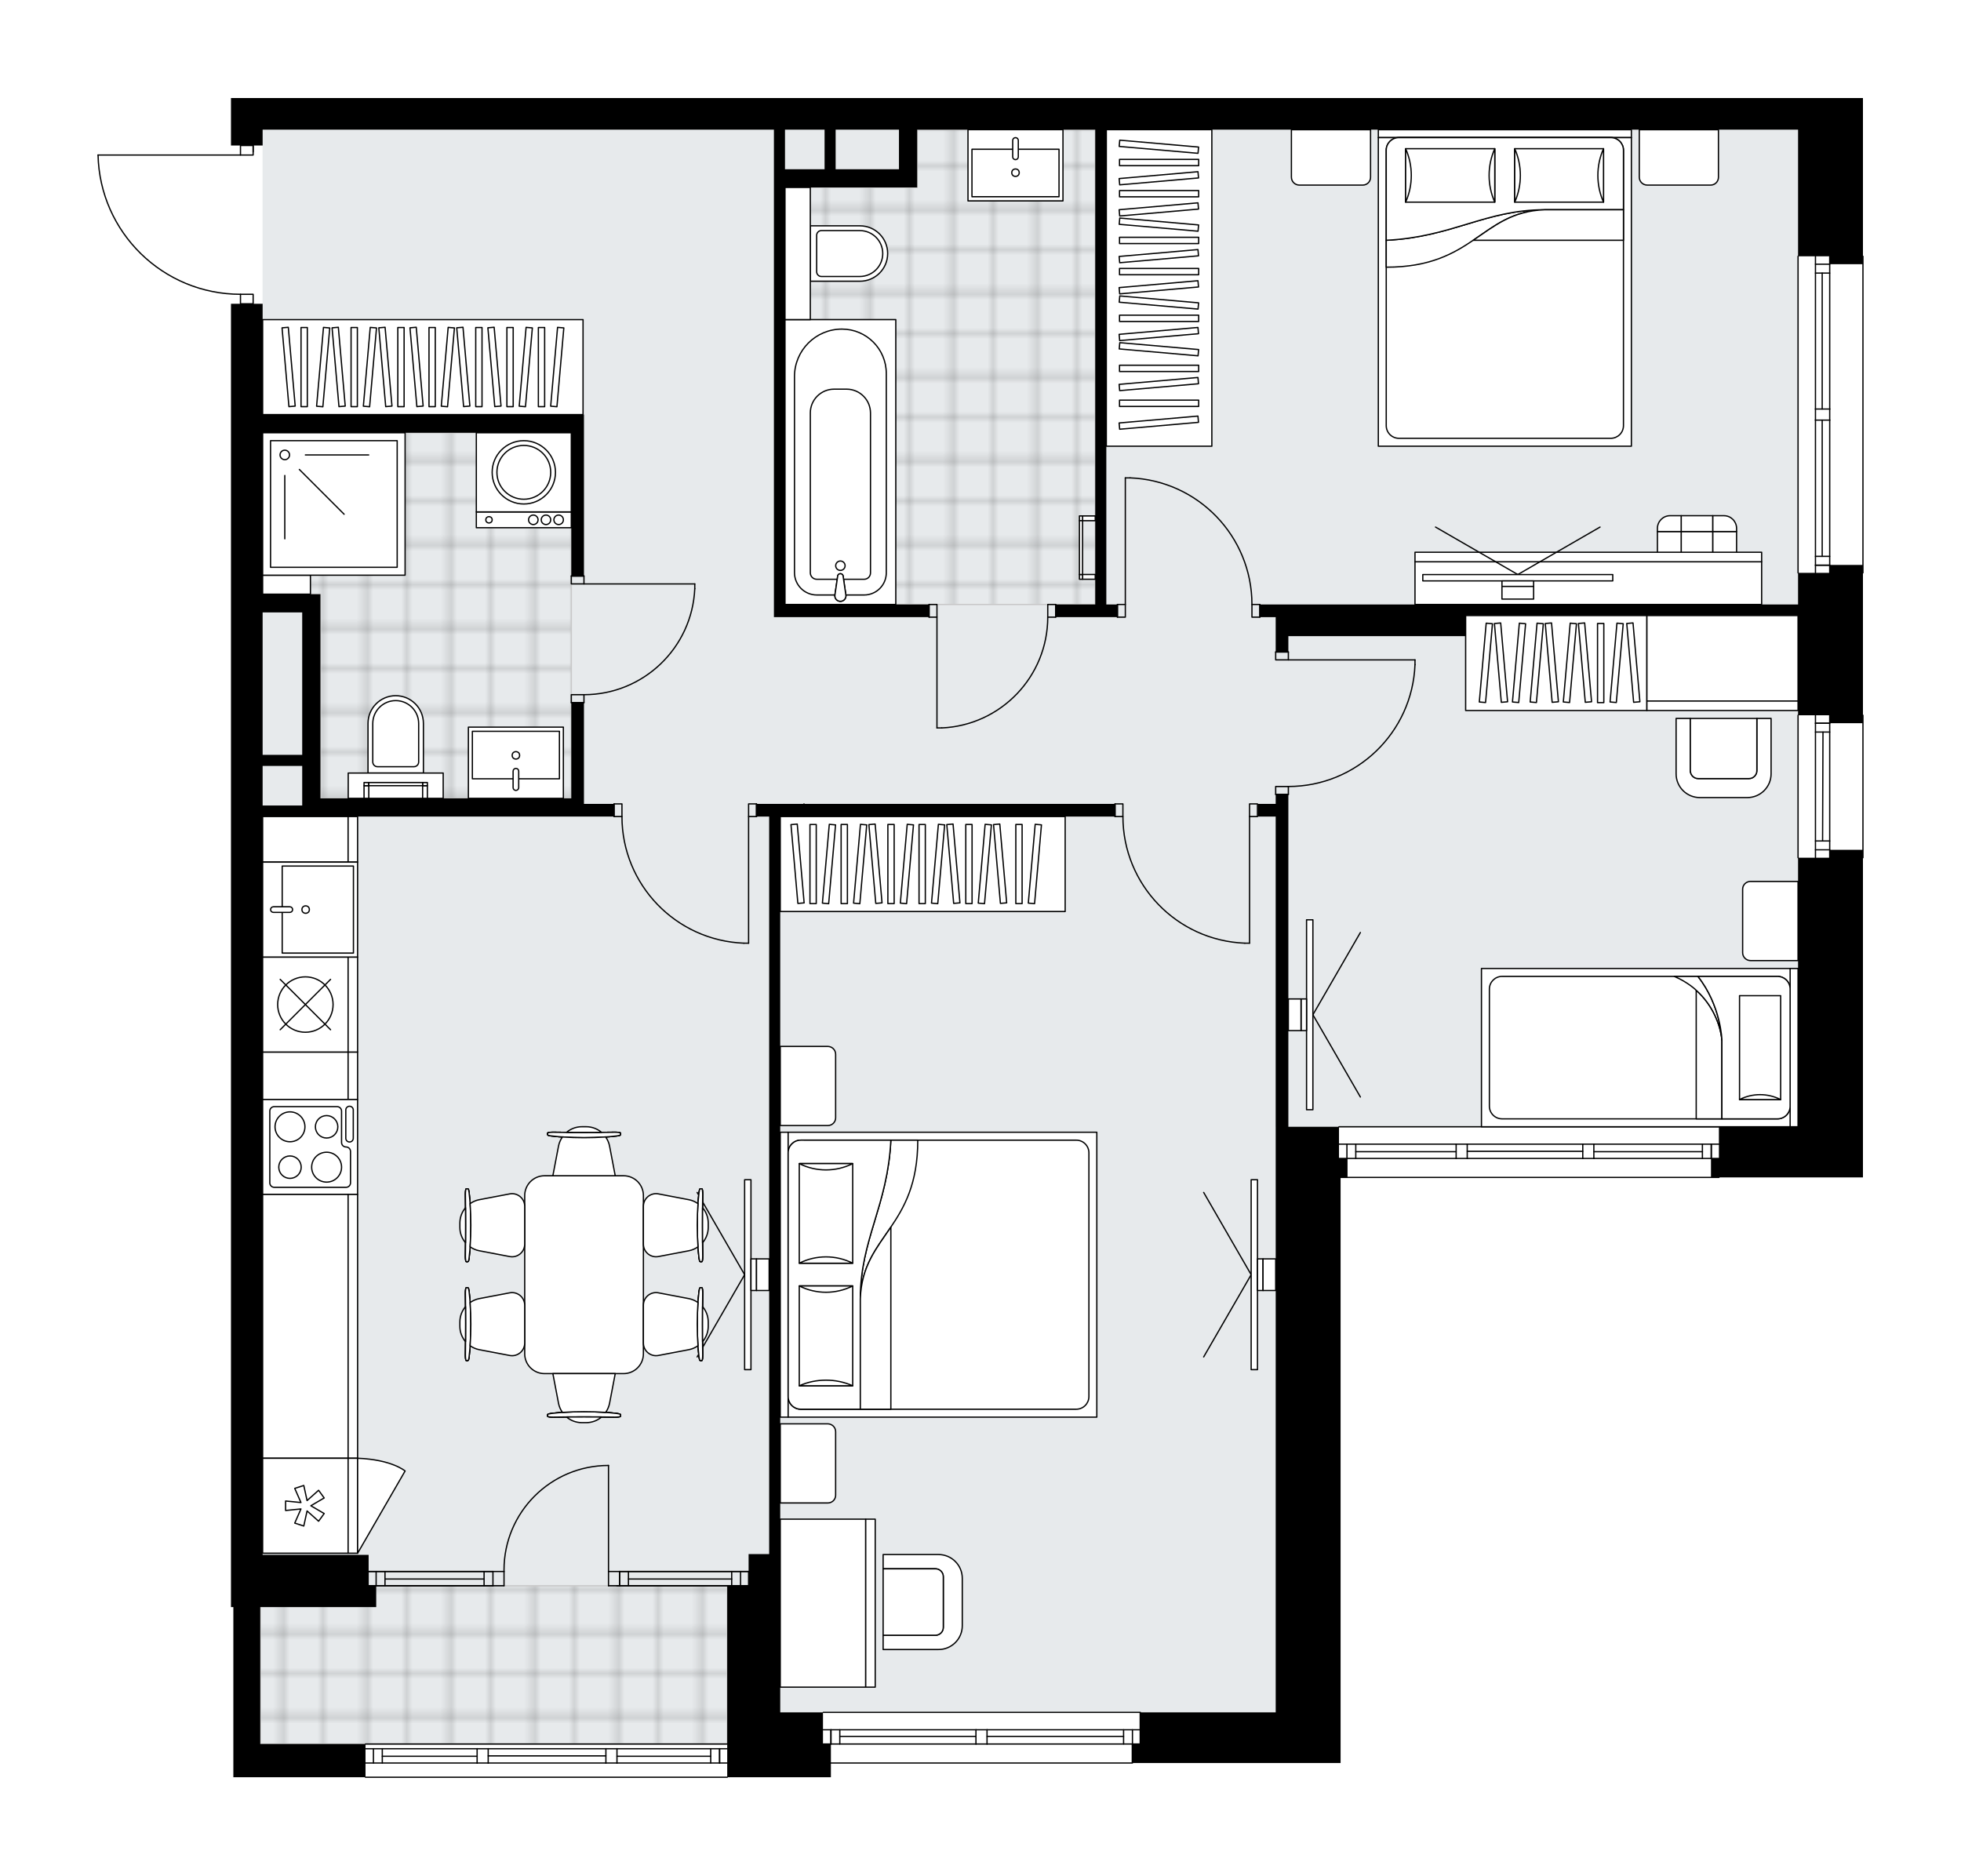 <svg xmlns="http://www.w3.org/2000/svg" xmlns:xlink="http://www.w3.org/1999/xlink" height="1913.51px" id="Layer_1" style="enable-background:new 0 0 2000 1913.51;" version="1.1" viewBox="0 0 2000 1913.51" width="2000px" x="0px" y="0px" xml:space="preserve">
<style type="text/css">
	.st0{fill:none;}
	.st1{opacity:0.25;fill:none;stroke:#070606;stroke-width:0.4;stroke-miterlimit:10;}
	.st2{fill:#FFFFFF;}
	.st3{fill:#E7EAEC;}
	.st4{fill:url(#SVGID_1_);stroke:#C8C8C8;stroke-width:1.3;stroke-miterlimit:10;}
	
		.st5{fill:url(#SVGID_00000147917789509438545570000010587350205793569215_);stroke:#C8C8C8;stroke-width:1.3;stroke-miterlimit:10;}
	
		.st6{fill:url(#SVGID_00000145742906342437142410000007313158123306054532_);stroke:#C8C8C8;stroke-width:1.3;stroke-miterlimit:10;}
	.st7{fill:none;stroke:#000000;stroke-width:1.3;stroke-linecap:round;stroke-linejoin:round;stroke-miterlimit:10;}
	.st8{fill:#FFFFFF;stroke:#000000;stroke-width:1.3;stroke-linecap:round;stroke-linejoin:round;stroke-miterlimit:10;}
	.st9{font-family:'Arial-BoldMT','Arial'; font-weight:bold;}
	.st10{font-size:84.614px;}
	.st11{font-size:71.597px;}
	.st12{letter-spacing:-1;}
	.st13{letter-spacing:-2;}
	.st14{font-family: 'ArialMT','Arial';}
	.st15{font-size:40px;}
</style>
<pattern height="14.57" id="New_Pattern_Swatch_2" patternUnits="userSpaceOnUse" style="overflow:visible;" viewBox="7.49 -22.06 14.57 14.57" width="14.57" x="579.27" y="658.92">
	<g>
		<rect class="st0" height="14.57" width="14.57" x="7.49" y="-22.06" />
		<g>
			<rect class="st1" height="7.29" width="7.29" x="14.77" y="-7.49" />
		</g>
		<g>
			<rect class="st1" height="7.29" width="7.29" x="0.2" y="-7.49" />
		</g>
		<g>
			<rect class="st1" height="7.29" width="7.29" x="22.06" y="-14.77" />
		</g>
		<g>
			<rect class="st1" height="7.29" width="7.29" x="7.49" y="-14.77" />
			<rect class="st1" height="7.29" width="7.29" x="14.77" y="-22.06" />
		</g>
		<g>
			<rect class="st1" height="7.29" width="7.29" x="0.2" y="-22.06" />
		</g>
		<g>
			<rect class="st1" height="7.29" width="7.29" x="22.06" y="-29.35" />
		</g>
		<g>
			<rect class="st1" height="7.29" width="7.29" x="7.49" y="-29.35" />
		</g>
	</g>
</pattern>
<path class="st2" d="M99.35,158.12c0-0.05,0.02-0.1,0.03-0.15c0.01-0.03,0.01-0.07,0.02-0.1  c0.02-0.05,0.05-0.08,0.08-0.12c0.02-0.03,0.03-0.06,0.06-0.08c0.04-0.04,0.08-0.06,0.12-0.09c0.03-0.02,0.05-0.04,0.08-0.05  c0.05-0.02,0.1-0.03,0.16-0.04c0.03,0,0.06-0.02,0.09-0.02c0,0,0.01,0,0.01,0h144.61v-9.04h-9.04v-16.14V100h1598.24h0H1900v160.79  c0.36,0,0.65,0.29,0.65,0.65v322.88c0,0.36-0.29,0.65-0.65,0.65l0,0v143.99l0,0c0.36,0,0.65,0.29,0.65,0.65v145.29  c0,0.36-0.29,0.65-0.65,0.65l0,0v273.79v51.66h-146.26c0,0,0,0,0,0c0,0.36-0.29,0.65-0.65,0.65h-385.83v545.01v51.66h-205.03h-6.6  c0,0,0,0,0,0c0,0.36-0.29,0.65-0.65,0.65H847.42v13.88h-29.05v0h-76.03c0,0.36-0.29,0.65-0.65,0.65H372.79  c-0.36,0-0.65-0.29-0.65-0.65H237.99v-33.9v-139.64h-2.42v-21.79V309.87h9.04v-9.04c-38.13-0.17-74.12-14.92-101.4-41.6  c-27.43-26.83-43.01-62.73-43.86-101.09C99.35,158.13,99.35,158.13,99.35,158.12C99.35,158.12,99.35,158.12,99.35,158.12z" id="background" />
<g id="floor">
	<polygon class="st3" points="265.44,1778.96 741.68,1778.96 741.68,1746.67 1301.06,1746.67 1301.06,1149.35 1833.81,1149.35    1833.81,132.29 1301.06,132.29 1150.12,132.29 267.76,132.29 267.76,1639.31 265.44,1639.31  " />
	
		<pattern id="SVGID_1_" patternTransform="matrix(-5.695 0 0 -5.695 -55870.148 -44471.477)" xlink:href="#New_Pattern_Swatch_2">
	</pattern>
	<polygon class="st4" points="265.44,1617.55 741.68,1617.55 741.68,1778.96 265.44,1778.96  " />
	
		<pattern id="SVGID_00000009570423273404404440000016963216612443857059_" patternTransform="matrix(-5.695 0 0 -5.695 -55870.148 -44471.477)" xlink:href="#New_Pattern_Swatch_2">
	</pattern>
	
		<polygon points="   935.41,191.21 935.41,132.29 1117.03,132.29 1117.03,616.6 800.61,616.6 800.61,191.21  " style="fill:url(#SVGID_00000009570423273404404440000016963216612443857059_);stroke:#C8C8C8;stroke-width:1.3;stroke-miterlimit:10;" />
	
		<pattern id="SVGID_00000087389595565122560820000011780653015364531644_" patternTransform="matrix(-5.695 0 0 -5.695 -55870.148 -44471.477)" xlink:href="#New_Pattern_Swatch_2">
	</pattern>
	
		<polygon points="   267.76,441.44 582.66,441.44 582.66,814.36 326.79,814.36 326.79,606.14 267.86,606.14  " style="fill:url(#SVGID_00000087389595565122560820000011780653015364531644_);stroke:#C8C8C8;stroke-width:1.3;stroke-miterlimit:10;" />
	<g id="LWPOLYLINE_00000030484686726632682070000005783445720676293036_">
		<rect class="st7" height="12.92" width="8.07" x="947.52" y="616.6" />
	</g>
	<g id="LWPOLYLINE_00000149369521300855419350000016527865145565063071_">
		<rect class="st7" height="12.92" width="8.07" x="1068.59" y="616.6" />
	</g>
	<g id="LINE_00000165930956706776680980000007227230603512851093_">
		<line class="st7" x1="947.52" x2="947.52" y1="629.52" y2="616.6" />
	</g>
	<g id="LINE_00000004523206456472356300000005732280599227674047_">
		<line class="st7" x1="1076.67" x2="1076.67" y1="629.52" y2="616.6" />
	</g>
	<g id="LINE_00000179632468765482545120000010110451529388481973_">
		<line class="st7" x1="955.59" x2="955.59" y1="629.52" y2="742.52" />
	</g>
	<g id="ARC_00000018949693602426107030000013468502115334276767_">
		<path class="st7" d="M1068.59,629.52c-0.04,60.53-47.69,110.32-108.16,113.01" />
	</g>
	<g id="LINE_00000120560169315999027840000011337518137787598753_">
		<line class="st7" x1="955.59" x2="960.43" y1="742.52" y2="742.52" />
	</g>
	<g id="LWPOLYLINE_00000132804687613959982430000008529922156872032919_">
		<rect class="st7" height="8.07" width="12.92" x="582.66" y="587.54" />
	</g>
	<g id="LWPOLYLINE_00000024701704870741220810000007914585490072717750_">
		<rect class="st7" height="8.07" width="12.92" x="582.66" y="708.62" />
	</g>
	<g id="LINE_00000012442076430018540110000003198359202622184856_">
		<line class="st7" x1="595.58" x2="582.66" y1="587.54" y2="587.54" />
	</g>
	<g id="LINE_00000164512553141488675400000012405695837014471329_">
		<line class="st7" x1="595.58" x2="582.66" y1="716.69" y2="716.69" />
	</g>
	<g id="LINE_00000158709423100534856860000002330249381011866259_">
		<line class="st7" x1="595.58" x2="708.59" y1="595.62" y2="595.62" />
	</g>
	<g id="ARC_00000153665312655857075890000007543844605456569790_">
		<path class="st7" d="M708.59,600.46c-2.69,60.47-52.48,108.12-113.01,108.16" />
	</g>
	<g id="LINE_00000181777930014876156210000006860809761001746858_">
		<line class="st7" x1="708.59" x2="708.59" y1="595.62" y2="600.46" />
	</g>
	<g id="LWPOLYLINE_00000085959471726447371450000011854845795339353253_">
		<rect class="st7" height="12.92" width="8.07" x="1274.4" y="820.01" />
	</g>
	<g id="LWPOLYLINE_00000157298173335246192170000011286615632503420599_">
		<rect class="st7" height="12.92" width="8.07" x="1137.17" y="820.01" />
	</g>
	<g id="LINE_00000131355435792723202820000006943736596691823256_">
		<line class="st7" x1="819.98" x2="819.98" y1="832.93" y2="820.01" />
	</g>
	<g id="LINE_00000084494796229087713620000010466007502042647941_">
		<line class="st7" x1="1137.17" x2="1137.17" y1="832.93" y2="820.01" />
	</g>
	<g id="LINE_00000087378031185316631340000009228729031456814761_">
		<line class="st7" x1="1274.4" x2="1274.4" y1="832.93" y2="962.08" />
	</g>
	<g id="LINE_00000107577870724037615460000002248272113890404754_">
		<line class="st7" x1="1269.55" x2="1274.4" y1="962.08" y2="962.08" />
	</g>
	<g id="ARC_00000172433482215570483600000016360280936020924844_">
		<path class="st7" d="M1145.25,832.93c0.04,69.44,54.91,126.46,124.31,129.15" />
	</g>
	<g id="LWPOLYLINE_00000040549474736818311810000000628060088234277251_">
		<rect class="st7" height="12.92" width="8.07" x="763.48" y="820.01" />
	</g>
	<g id="LWPOLYLINE_00000003098696647841274330000006163903969764801190_">
		<rect class="st7" height="12.92" width="8.07" x="626.25" y="820.01" />
	</g>
	<g id="LINE_00000075871963131165650710000009056635511499900085_">
		<line class="st7" x1="771.55" x2="771.55" y1="832.93" y2="820.01" />
	</g>
	<g id="LINE_00000166669223766460828740000011947734394771532724_">
		<line class="st7" x1="626.25" x2="626.25" y1="832.93" y2="820.01" />
	</g>
	<g id="LINE_00000093888537507221979920000011886989991109884552_">
		<line class="st7" x1="763.48" x2="763.48" y1="832.93" y2="962.08" />
	</g>
	<g id="LINE_00000124162428805767723240000015496280951796308643_">
		<line class="st7" x1="758.63" x2="763.48" y1="962.08" y2="962.08" />
	</g>
	<g id="ARC_00000147919672522580092910000011973099764898470325_">
		<path class="st7" d="M758.63,962.08c-69.39-2.69-124.27-59.71-124.31-129.15" />
	</g>
	<g id="LWPOLYLINE_00000065780984019858840530000002123387218438665904_">
		<rect class="st7" height="8.07" width="12.92" x="1301.06" y="665.03" />
	</g>
	<g id="LWPOLYLINE_00000023972780349273740800000007303552377400846266_">
		<rect class="st7" height="8.07" width="12.92" x="1301.06" y="802.26" />
	</g>
	<g id="LINE_00000129921468715180572950000010967468085628578483_">
		<line class="st7" x1="1313.98" x2="1301.06" y1="665.03" y2="665.03" />
	</g>
	<g id="LINE_00000178194676566310776980000016371876758587196064_">
		<line class="st7" x1="1313.98" x2="1301.06" y1="810.33" y2="810.33" />
	</g>
	<g id="LINE_00000063594368136214885020000008820419322015365788_">
		<line class="st7" x1="1313.98" x2="1443.13" y1="673.11" y2="673.11" />
	</g>
	<g id="LINE_00000171691482373866354120000006810265767282428075_">
		<line class="st7" x1="1443.13" x2="1443.13" y1="677.95" y2="673.11" />
	</g>
	<g id="ARC_00000103228105648647829340000000426768981822599311_">
		<path class="st7" d="M1443.13,677.95c-2.69,69.39-59.71,124.27-129.15,124.31" />
	</g>
	<g id="LWPOLYLINE_00000136393740879155570470000000578162205713042333_">
		<rect class="st7" height="12.92" width="8.07" x="1139.63" y="616.6" />
	</g>
	<g id="LWPOLYLINE_00000053514526662103045610000017227040291241378945_">
		<rect class="st7" height="12.92" width="8.07" x="1276.85" y="616.6" />
	</g>
	<g id="LINE_00000103976006885196659110000005218736920303926937_">
		<line class="st7" x1="1139.63" x2="1139.63" y1="616.6" y2="629.52" />
	</g>
	<g id="LINE_00000133495790403546893600000004188553206908524479_">
		<line class="st7" x1="1284.92" x2="1284.92" y1="616.6" y2="629.52" />
	</g>
	<g id="LINE_00000147900452508202515480000003805908537743589265_">
		<line class="st7" x1="1147.7" x2="1147.7" y1="616.6" y2="487.45" />
	</g>
	<g id="LINE_00000043440138754711625010000015261785241555824806_">
		<line class="st7" x1="1152.54" x2="1147.7" y1="487.45" y2="487.45" />
	</g>
	<g id="ARC_00000129898132834937672470000017438626637913987742_">
		<path class="st7" d="M1152.54,487.45c69.39,2.69,124.27,59.71,124.31,129.15" />
	</g>
	<g id="ARC_00000056397959766982527400000000990955400976838039_">
		<path class="st7" d="M100,158.12c1.76,78.97,66.27,142.07,145.26,142.07" />
	</g>
	<g id="LINE_00000092429218139237945650000008449426551107145145_">
		<line class="st7" x1="258.17" x2="258.17" y1="154.89" y2="148.43" />
	</g>
	<g id="LINE_00000129197247201141208420000002378404833483902908_">
		<line class="st7" x1="245.26" x2="100" y1="158.12" y2="158.12" />
	</g>
	<g id="LWPOLYLINE_00000027586970230822919270000012357099608555396250_">
		<rect class="st7" height="9.69" width="12.92" x="245.26" y="300.18" />
	</g>
	<g id="LWPOLYLINE_00000176761439427425798950000010743721834345746591_">
		<rect class="st7" height="9.69" width="12.92" x="245.26" y="148.43" />
	</g>
	<g id="ARC_00000100383415849158317220000011337956554245519505_">
		<path class="st7" d="M620.6,1494.83c-58.86,0-106.57,47.72-106.56,106.58c0,0.53,0,1.06,0.01,1.59" />
	</g>
	<g id="LINE_00000016064602270467408710000014754890997655412359_">
		<line class="st7" x1="620.6" x2="620.6" y1="1602.99" y2="1494.83" />
	</g>
	<g id="LINE_00000170990633624456591160000008798756974122294421_">
		<line class="st7" x1="502.75" x2="514.05" y1="1602.99" y2="1602.99" />
	</g>
	<g id="LINE_00000060741598489709221450000005263114226708858509_">
		<line class="st7" x1="514.05" x2="514.05" y1="1602.99" y2="1617.52" />
	</g>
	<g id="LINE_00000069377494961966441300000017031212170994282430_">
		<line class="st7" x1="514.05" x2="502.75" y1="1617.52" y2="1617.52" />
	</g>
	<g id="LINE_00000008127239532691105390000008791786042953704325_">
		<line class="st7" x1="631.9" x2="620.6" y1="1617.52" y2="1617.52" />
	</g>
	<g id="LINE_00000017485706872420902950000004535577689750438312_">
		<line class="st7" x1="620.6" x2="620.6" y1="1617.52" y2="1602.99" />
	</g>
	<g id="LINE_00000116224510279516208310000016261240141582476957_">
		<line class="st7" x1="620.6" x2="631.9" y1="1602.99" y2="1602.99" />
	</g>
	<g id="LINE_00000141423933369640779740000016321777820245916291_">
		<line class="st7" x1="631.9" x2="631.9" y1="1617.52" y2="1602.99" />
	</g>
	<g id="LINE_00000003800270253273866190000014686222935291118490_">
		<line class="st7" x1="375.43" x2="375.43" y1="1603.02" y2="1617.55" />
	</g>
	<g id="LINE_00000179642907419128065780000016557633472549579151_">
		<line class="st7" x1="502.75" x2="375.43" y1="1602.99" y2="1602.99" />
	</g>
	<g id="LINE_00000083811467300250558170000014852880264700270476_">
		<line class="st7" x1="502.75" x2="375.43" y1="1617.52" y2="1617.52" />
	</g>
	<g id="LINE_00000146483752531380036290000005922867576540691374_">
		<line class="st7" x1="493.71" x2="392.65" y1="1610.65" y2="1610.65" />
	</g>
	<g id="LINE_00000026862810863274941970000002688639945001091200_">
		<line class="st7" x1="383.61" x2="383.61" y1="1602.99" y2="1617.52" />
	</g>
	<g id="LINE_00000170999904057328641040000000198065304723104130_">
		<line class="st7" x1="493.71" x2="493.71" y1="1602.99" y2="1617.52" />
	</g>
	<g id="LINE_00000019679340069966656270000006237190536536510632_">
		<line class="st7" x1="502.75" x2="375.43" y1="1602.99" y2="1602.99" />
	</g>
	<g id="LINE_00000134246845122186524470000016166769129470902949_">
		<line class="st7" x1="375.43" x2="502.75" y1="1617.52" y2="1617.52" />
	</g>
	<g id="LINE_00000027586211983753054550000001735898304438359447_">
		<line class="st7" x1="392.65" x2="392.65" y1="1602.98" y2="1617.51" />
	</g>
	<g id="LINE_00000155106553776442836650000011901078534175969697_">
		<line class="st7" x1="502.75" x2="502.75" y1="1602.99" y2="1617.52" />
	</g>
	<g id="LINE_00000007418923143339815460000010954348512076625549_">
		<line class="st7" x1="763.48" x2="763.48" y1="1603.02" y2="1617.55" />
	</g>
	<g id="LINE_00000131338540384288180260000016690249742074035625_">
		<line class="st7" x1="631.9" x2="763.48" y1="1602.99" y2="1602.99" />
	</g>
	<g id="LINE_00000176042926701684617620000016504554641416507054_">
		<line class="st7" x1="629.11" x2="763.48" y1="1617.52" y2="1617.52" />
	</g>
	<g id="LINE_00000168105330793651489920000013293984974638253478_">
		<line class="st7" x1="640.94" x2="746.25" y1="1610.65" y2="1610.65" />
	</g>
	<g id="LINE_00000098209232654782901370000007610852076325291949_">
		<line class="st7" x1="755.29" x2="755.29" y1="1602.99" y2="1617.52" />
	</g>
	<g id="LINE_00000034090305231895186810000004617825088416630420_">
		<line class="st7" x1="640.94" x2="640.94" y1="1602.99" y2="1617.52" />
	</g>
	<g id="LINE_00000157987208164571855130000008626572647142303414_">
		<line class="st7" x1="631.9" x2="763.48" y1="1602.99" y2="1602.99" />
	</g>
	<g id="LINE_00000005242106598747333370000006659841621837839260_">
		<line class="st7" x1="763.48" x2="631.9" y1="1617.52" y2="1617.52" />
	</g>
	<g id="LINE_00000104681247844759726410000008390475896154268824_">
		<line class="st7" x1="746.25" x2="746.25" y1="1602.98" y2="1617.51" />
	</g>
	<g id="LINE_00000127738424658135450830000004367381810703050893_">
		<line class="st7" x1="631.9" x2="631.9" y1="1602.99" y2="1617.52" />
	</g>
	<line class="st7" x1="741.68" x2="372.79" y1="1812.86" y2="1812.86" />
	<line class="st7" x1="733.9" x2="733.9" y1="1798.33" y2="1783.8" />
	<line class="st7" x1="380.86" x2="380.86" y1="1798.33" y2="1783.8" />
	<line class="st7" x1="629.24" x2="724.86" y1="1791.47" y2="1791.47" />
	<line class="st7" x1="389.9" x2="486.61" y1="1791.47" y2="1791.47" />
	<line class="st7" x1="389.9" x2="389.9" y1="1783.8" y2="1798.33" />
	<line class="st7" x1="733.9" x2="733.9" y1="1798.33" y2="1783.8" />
	<line class="st7" x1="724.86" x2="724.86" y1="1783.8" y2="1798.33" />
	<line class="st7" x1="617.94" x2="617.94" y1="1798.33" y2="1783.8" />
	<line class="st7" x1="617.94" x2="629.24" y1="1783.8" y2="1783.8" />
	<line class="st7" x1="629.24" x2="629.24" y1="1783.8" y2="1798.33" />
	<line class="st7" x1="629.24" x2="617.94" y1="1798.33" y2="1798.33" />
	<line class="st7" x1="372.79" x2="741.68" y1="1778.96" y2="1778.96" />
	<line class="st7" x1="486.61" x2="486.61" y1="1798.33" y2="1783.8" />
	<line class="st7" x1="486.61" x2="497.91" y1="1783.8" y2="1783.8" />
	<line class="st7" x1="497.91" x2="497.91" y1="1783.8" y2="1798.33" />
	<line class="st7" x1="497.91" x2="486.61" y1="1798.33" y2="1798.33" />
	<line class="st7" x1="497.91" x2="617.94" y1="1791.07" y2="1791.07" />
	<line class="st7" x1="486.61" x2="372.79" y1="1798.33" y2="1798.33" />
	<line class="st7" x1="497.91" x2="617.94" y1="1798.33" y2="1798.33" />
	<line class="st7" x1="629.24" x2="741.68" y1="1798.33" y2="1798.33" />
	<line class="st7" x1="486.61" x2="372.79" y1="1783.8" y2="1783.8" />
	<line class="st7" x1="497.91" x2="617.94" y1="1783.8" y2="1783.8" />
	<line class="st7" x1="629.24" x2="741.68" y1="1783.8" y2="1783.8" />
	<line class="st7" x1="1753.09" x2="1365.63" y1="1201.01" y2="1201.01" />
	<line class="st7" x1="1745.3" x2="1745.3" y1="1181.64" y2="1167.11" />
	<line class="st7" x1="1373.71" x2="1373.71" y1="1181.64" y2="1167.11" />
	<line class="st7" x1="1625.56" x2="1736.26" y1="1174.77" y2="1174.77" />
	<line class="st7" x1="1382.75" x2="1485.1" y1="1174.77" y2="1174.77" />
	<line class="st7" x1="1382.75" x2="1382.75" y1="1167.11" y2="1181.64" />
	<line class="st7" x1="1745.3" x2="1745.3" y1="1181.64" y2="1167.11" />
	<line class="st7" x1="1736.26" x2="1736.26" y1="1167.11" y2="1181.64" />
	<line class="st7" x1="1614.25" x2="1614.25" y1="1181.64" y2="1167.11" />
	<line class="st7" x1="1614.25" x2="1625.56" y1="1167.11" y2="1167.11" />
	<line class="st7" x1="1625.56" x2="1625.56" y1="1167.11" y2="1181.64" />
	<line class="st7" x1="1625.56" x2="1614.25" y1="1181.64" y2="1181.64" />
	<line class="st7" x1="1365.63" x2="1753.09" y1="1149.35" y2="1149.35" />
	<line class="st7" x1="1485.1" x2="1485.1" y1="1181.64" y2="1167.11" />
	<line class="st7" x1="1485.1" x2="1496.4" y1="1167.11" y2="1167.11" />
	<line class="st7" x1="1496.4" x2="1496.4" y1="1167.11" y2="1181.64" />
	<line class="st7" x1="1496.4" x2="1485.1" y1="1181.64" y2="1181.64" />
	<line class="st7" x1="1496.4" x2="1614.25" y1="1174.37" y2="1174.37" />
	<line class="st7" x1="1485.1" x2="1365.63" y1="1181.64" y2="1181.64" />
	<line class="st7" x1="1496.4" x2="1614.25" y1="1181.64" y2="1181.64" />
	<line class="st7" x1="1625.56" x2="1753.09" y1="1181.64" y2="1181.64" />
	<line class="st7" x1="1485.1" x2="1365.63" y1="1167.11" y2="1167.11" />
	<line class="st7" x1="1496.4" x2="1614.25" y1="1167.11" y2="1167.11" />
	<line class="st7" x1="1625.56" x2="1753.09" y1="1167.11" y2="1167.11" />
	<line class="st7" x1="1900" x2="1900" y1="729.61" y2="874.91" />
	<line class="st7" x1="1851.57" x2="1851.57" y1="874.91" y2="729.61" />
	<line class="st7" x1="1866.1" x2="1851.57" y1="737.69" y2="737.69" />
	<line class="st7" x1="1866.1" x2="1851.57" y1="866.84" y2="866.84" />
	<line class="st7" x1="1866.1" x2="1866.1" y1="874.91" y2="729.61" />
	<line class="st7" x1="1858.83" x2="1859.24" y1="857.8" y2="746.73" />
	<line class="st7" x1="1851.57" x2="1866.1" y1="857.8" y2="857.8" />
	<line class="st7" x1="1866.1" x2="1851.57" y1="737.69" y2="737.69" />
	<line class="st7" x1="1851.57" x2="1866.1" y1="746.73" y2="746.73" />
	<line class="st7" x1="1833.81" x2="1833.81" y1="874.91" y2="729.61" />
	<line class="st7" x1="1833.81" x2="1833.81" y1="584.32" y2="261.44" />
	<line class="st7" x1="1866.1" x2="1866.1" y1="261.44" y2="417.23" />
	<line class="st7" x1="1866.1" x2="1866.1" y1="428.53" y2="584.32" />
	<line class="st7" x1="1851.57" x2="1866.1" y1="576.54" y2="576.54" />
	<line class="st7" x1="1851.57" x2="1866.1" y1="269.51" y2="269.51" />
	<line class="st7" x1="1851.57" x2="1851.57" y1="261.44" y2="417.23" />
	<line class="st7" x1="1851.57" x2="1851.57" y1="428.53" y2="584.32" />
	<line class="st7" x1="1858.43" x2="1858.43" y1="428.53" y2="567.49" />
	<line class="st7" x1="1858.43" x2="1858.43" y1="278.56" y2="417.23" />
	<line class="st7" x1="1866.1" x2="1851.57" y1="278.56" y2="278.56" />
	<line class="st7" x1="1851.57" x2="1866.1" y1="576.54" y2="576.54" />
	<line class="st7" x1="1866.1" x2="1851.57" y1="567.49" y2="567.49" />
	<line class="st7" x1="1851.57" x2="1866.1" y1="417.23" y2="417.23" />
	<line class="st7" x1="1866.1" x2="1866.1" y1="417.23" y2="428.53" />
	<line class="st7" x1="1866.1" x2="1851.57" y1="428.53" y2="428.53" />
	<line class="st7" x1="1851.57" x2="1851.57" y1="428.53" y2="417.23" />
	<line class="st7" x1="1900" x2="1900" y1="261.44" y2="584.32" />
	<line class="st7" x1="839.69" x2="1163.05" y1="1746.67" y2="1746.67" />
	<line class="st7" x1="1163.05" x2="1006.66" y1="1778.96" y2="1778.96" />
	<line class="st7" x1="995.36" x2="839.69" y1="1778.96" y2="1778.96" />
	<line class="st7" x1="847.47" x2="847.47" y1="1764.43" y2="1778.96" />
	<line class="st7" x1="1154.97" x2="1154.97" y1="1764.43" y2="1778.96" />
	<line class="st7" x1="1163.05" x2="1006.66" y1="1764.43" y2="1764.43" />
	<line class="st7" x1="995.36" x2="839.69" y1="1764.43" y2="1764.43" />
	<line class="st7" x1="995.36" x2="856.51" y1="1771.29" y2="1771.29" />
	<line class="st7" x1="1145.93" x2="1006.66" y1="1771.29" y2="1771.29" />
	<line class="st7" x1="1145.93" x2="1145.93" y1="1778.96" y2="1764.43" />
	<line class="st7" x1="847.47" x2="847.47" y1="1764.43" y2="1778.96" />
	<line class="st7" x1="856.51" x2="856.51" y1="1778.96" y2="1764.43" />
	<line class="st7" x1="1006.66" x2="1006.66" y1="1764.43" y2="1778.96" />
	<line class="st7" x1="1006.66" x2="995.36" y1="1778.96" y2="1778.96" />
	<line class="st7" x1="995.36" x2="995.36" y1="1778.96" y2="1764.43" />
	<line class="st7" x1="995.36" x2="1006.66" y1="1764.43" y2="1764.43" />
	<line class="st7" x1="1154.97" x2="847.04" y1="1798.33" y2="1798.33" />
	<g>
		<polygon points="771.55,832.93 784.46,832.93 784.46,1585.23 763.48,1585.23 763.48,1617.52 741.68,1617.52 741.68,1746.67     741.68,1746.67 741.68,1778.96 741.68,1812.86 741.68,1812.86 741.68,1812.86 818.36,1812.86 818.36,1812.86 847.42,1812.86     847.42,1778.96 839.35,1778.96 839.35,1746.67 795.76,1746.67 795.76,1617.52 795.76,1585.23 795.76,832.93 1137.17,832.93     1137.17,820.01 771.55,820.01   " />
		<path d="M237.99,1639.31v139.64v33.9h134.79v-33.9H265.44v-139.64h10.49H383.7v-21.79h-7.73v-31.5H267.86V832.93h58.92h268.79    h30.67v-12.92h-30.67v-5.65v-97.67h-12.92v97.67H326.79v-33.09v-11.3V606.11h-18.57h-40.36V441.44h314.8v146.1h12.92v-146.1    v-18.57H267.86V309.87h-32.29v1307.65v21.79H237.99z M267.86,624.67h40.36v145.29h-40.36V624.67z M267.86,781.27h40.36v40.36    h-40.36V781.27z" />
		<path d="M267.86,132.29h521.45V616.6v12.92h158.21V616.6H800.61V191.21h134.8v-18.57v-40.36h181.62V616.6h-40.36v12.92h62.96    V616.6h-11.3V132.29h705.48v129.16h32.29v8.07h33.9v-8.07h0V100h-66.19h0H235.57v32.29v16.14h32.29V132.29z M916.84,132.29v40.36    h-64.58v-40.36H916.84z M840.97,132.29v40.36h-40.36v-40.36H840.97z" />
		<polygon points="1866.1,874.91 1833.81,874.91 1833.81,1149.35 1753.09,1149.35 1753.09,1181.64 1745.01,1181.64 1745.01,1201.01     1753.09,1201.01 1900,1201.01 1900,1149.35 1900,874.91 1900,866.84 1866.1,866.84   " />
		<polygon points="1866.1,584.32 1833.81,584.32 1833.81,616.6 1494.79,616.6 1301.06,616.6 1284.92,616.6 1284.92,629.52     1301.06,629.52 1301.06,648.89 1301.06,665.03 1313.98,665.03 1313.98,648.89 1494.79,648.89 1494.79,627.9 1833.81,627.9     1833.81,729.61 1866.1,729.61 1866.1,737.69 1900,737.69 1900,729.61 1900,584.32 1900,576.25 1866.1,576.25   " />
		<polygon points="1365.63,1181.64 1365.63,1149.35 1313.98,1149.35 1313.98,810.33 1301.06,810.33 1301.06,820.01 1282.87,820.01     1282.87,832.93 1301.06,832.93 1301.06,1149.35 1301.06,1149.35 1301.06,1181.64 1301.06,1746.67 1162.22,1746.67     1162.22,1778.96 1154.15,1778.96 1154.15,1798.33 1162.22,1798.33 1367.25,1798.33 1367.25,1746.67 1367.25,1201.01     1374.33,1201.01 1374.33,1181.64 1367.25,1181.64   " />
	</g>
</g>
<g id="mebel">
	<g>
		
			<rect class="st8" height="322.88" transform="matrix(-1.438735e-10 1 -1 -1.438735e-10 2740.993 -603.746)" width="161.44" x="1591.65" y="907.19" />
		<path class="st8" d="M1825.74,1128.35v-119.46c0-7.13-5.78-12.92-12.92-12.92h-280.9c-7.13,0-12.92,5.78-12.92,12.92v119.46    c0,7.13,5.78,12.92,12.92,12.92h280.9C1819.95,1141.27,1825.74,1135.49,1825.74,1128.35z" />
		
			<rect class="st8" height="8.07" transform="matrix(-1.438735e-10 1 -1 -1.438735e-10 2898.396 -761.148)" width="161.44" x="1749.05" y="1064.59" />
		<path class="st8" d="M1729.94,1010.11v131.16h26.21v-80.32C1754.78,1045.81,1746.97,1025.31,1729.94,1010.11L1729.94,1010.11z" />
		<path class="st8" d="M1731.71,995.98c23.56,29.78,24.44,64.97,24.44,64.97c-1.37-15.14-9.18-35.64-26.21-50.84    c0,0-8.26-8.18-22.32-14.13H1731.71z" />
		<g>
			<path class="st8" d="M1756.15,1141.27v-80.32c0,0-0.87-35.19-24.44-64.97h81.11c7.13,0,12.92,5.78,12.92,12.92v119.46     c0,7.13-5.78,12.92-12.92,12.92H1756.15z" />
		</g>
		<path class="st8" d="M1777.3,907.03v64.73c0,4.46,3.61,8.07,8.07,8.07h48.43v-80.72h-48.58    C1780.85,899.11,1777.3,902.66,1777.3,907.03z" />
		
			<rect class="st8" height="41.94" transform="matrix(-1.438131e-10 1 -1 -1.438131e-10 2863.718 -726.471)" width="106.02" x="1742.09" y="1047.65" />
		<path class="st8" d="M1774.12,1121.63c13.17-6.71,28.77-6.71,41.94,0H1774.12z" />
	</g>
	<g>
		
			<rect class="st8" height="184.87" transform="matrix(-2.195828e-10 1 -1 -2.195828e-10 2263.554 -910.896)" width="96.86" x="1538.79" y="583.89" />
		<g>
			
				<rect class="st8" height="6.41" transform="matrix(-2.337084e-10 1 -1 -2.337084e-10 2308.835 -956.177)" width="80.72" x="1592.15" y="673.12" />
			
				<rect class="st8" height="6.41" transform="matrix(-0.087 0.996 -0.996 -0.087 2465.824 -906.85)" width="80.72" x="1608.04" y="673.12" />
			
				<rect class="st8" height="6.41" transform="matrix(0.087 0.996 -0.996 0.087 2194.489 -1042.21)" width="80.72" x="1625.57" y="673.12" />
			
				<rect class="st8" height="6.41" transform="matrix(-0.087 0.996 -0.996 -0.087 2377.251 -825.688)" width="80.72" x="1526.57" y="673.12" />
			
				<rect class="st8" height="6.41" transform="matrix(0.087 0.996 -0.996 0.087 2118.621 -959.414)" width="80.72" x="1542.46" y="673.12" />
			
				<rect class="st8" height="6.41" transform="matrix(-0.087 0.996 -0.996 -0.087 2413.99 -859.354)" width="80.72" x="1560.36" y="673.12" />
			
				<rect class="st8" height="6.41" transform="matrix(-0.087 0.996 -0.996 -0.087 2320.868 -774.023)" width="80.72" x="1474.7" y="673.12" />
			
				<rect class="st8" height="6.41" transform="matrix(0.087 0.996 -0.996 0.087 2071.279 -907.749)" width="80.72" x="1490.6" y="673.12" />
			
				<rect class="st8" height="6.41" transform="matrix(-0.087 0.996 -0.996 -0.087 2357.607 -807.688)" width="80.72" x="1508.5" y="673.12" />
			
				<rect class="st8" height="6.41" transform="matrix(0.087 0.996 -0.996 0.087 2149.469 -993.08)" width="80.72" x="1576.25" y="673.12" />
		</g>
	</g>
	<g>
		<g>
			<g id="LINE_00000065054484968488429210000002952285551607961517_">
				<line class="st8" x1="1339" x2="1387.43" y1="1035.09" y2="951.21" />
			</g>
			<g id="LINE_00000072276629294504807630000014731592149651417008_">
				<line class="st8" x1="1339" x2="1387.43" y1="1035.09" y2="1118.98" />
			</g>
		</g>
		
			<rect class="st8" height="193.73" transform="matrix(-1 -9.887170e-11 9.887170e-11 -1 2671.543 2070.19)" width="6.46" x="1332.54" y="938.23" />
		<rect class="st8" height="32.29" width="5.65" x="1326.89" y="1018.95" />
		
			<rect class="st8" height="32.29" transform="matrix(-1 -9.901248e-11 9.901248e-11 -1 2640.869 2070.19)" width="12.92" x="1313.98" y="1018.95" />
	</g>
	<g>
		<path class="st8" d="M1744.69,188.79h-64.73c-4.46,0-8.07-3.61-8.07-8.07v-48.43h80.72v48.58    C1752.61,185.24,1749.07,188.79,1744.69,188.79z" />
		<path class="st8" d="M1389.9,188.79h-64.73c-4.46,0-8.07-3.61-8.07-8.07v-48.43h80.72v48.58    C1397.81,185.24,1394.27,188.79,1389.9,188.79z" />
		<g>
			
				<rect class="st8" height="8.07" transform="matrix(-1 -9.895608e-11 9.895608e-11 -1 3069.562 272.636)" width="258.08" x="1405.74" y="132.28" />
			
				<rect class="st8" height="314.8" transform="matrix(-1 -9.895608e-11 9.895608e-11 -1 3069.562 595.513)" width="258.08" x="1405.74" y="140.35" />
			<path class="st8" d="M1642.83,140.35h-216.11c-7.13,0-12.92,5.78-12.92,12.92v280.9c0,7.13,5.78,12.92,12.92,12.92h216.11     c7.13,0,12.92-5.78,12.92-12.92v-280.9C1655.75,146.14,1649.97,140.35,1642.83,140.35z" />
			<path class="st8" d="M1413.81,245.09c67.5-3.3,100.95-31.12,161.73-31.14c-65.04,2.2-71.98,58.71-161.73,58.59L1413.81,245.09z" />
			<g>
				<path class="st8" d="M1413.81,245.09c67.5-3.3,100.95-31.12,161.73-31.14l80.2,0v-60.68c0-7.13-5.78-12.92-12.92-12.92h-216.11      c-7.13,0-12.92,5.78-12.92,12.92L1413.81,245.09L1413.81,245.09z" />
			</g>
			
				<rect class="st8" height="54.51" transform="matrix(-1 -9.895652e-11 9.895652e-11 -1 3180.25 357.874)" width="90.57" x="1544.84" y="151.68" />
			<path class="st8" d="M1544.84,206.19c7.67-17.12,7.67-37.39,0-54.51V206.19z" />
			<path class="st8" d="M1635.41,151.68c-7.67,17.12-7.67,37.39,0,54.51V151.68z" />
			
				<rect class="st8" height="54.51" transform="matrix(-1 -9.895652e-11 9.895652e-11 -1 2958.085 357.874)" width="90.92" x="1433.58" y="151.68" />
			<path class="st8" d="M1433.58,206.19c7.7-17.12,7.7-37.39,0-54.51V206.19z" />
			<path class="st8" d="M1524.5,151.68c-7.7,17.12-7.7,37.39,0,54.51V151.68z" />
			<g>
				<path class="st8" d="M1575.55,213.95h80.2v31.14H1502.5C1524.22,230.4,1542.29,215.08,1575.55,213.95z" />
			</g>
		</g>
	</g>
	<g>
		<rect class="st8" height="322.88" width="107.63" x="1128.32" y="132.28" />
		<g>
			<rect class="st8" height="6.41" width="80.72" x="1141.78" y="162.58" />
			<rect class="st8" height="6.41" width="80.72" x="1141.78" y="194.37" />
			<rect class="st8" height="6.41" width="80.72" x="1141.78" y="242.05" />
			<rect class="st8" height="6.41" width="80.72" x="1141.78" y="273.83" />
			<rect class="st8" height="6.41" width="80.72" x="1141.78" y="321.51" />
			
				<rect class="st8" height="6.41" transform="matrix(0.996 0.087 -0.087 0.996 17.563 -102.46)" width="80.72" x="1141.78" y="146.69" />
			
				<rect class="st8" height="6.41" transform="matrix(0.996 0.087 -0.087 0.996 24.488 -102.157)" width="80.72" x="1141.78" y="226.15" />
			
				<rect class="st8" height="6.41" transform="matrix(0.996 0.087 -0.087 0.996 31.414 -101.855)" width="80.72" x="1141.78" y="305.62" />
			
				<rect class="st8" height="6.41" transform="matrix(0.996 -0.087 0.087 0.996 -11.336 103.721)" width="80.72" x="1141.78" y="178.48" />
			
				<rect class="st8" height="6.41" transform="matrix(0.996 -0.087 0.087 0.996 -14.107 103.842)" width="80.72" x="1141.78" y="210.26" />
			
				<rect class="st8" height="6.41" transform="matrix(0.996 -0.087 0.087 0.996 -18.262 104.024)" width="80.72" x="1141.78" y="257.94" />
			
				<rect class="st8" height="6.41" transform="matrix(0.996 -0.087 0.087 0.996 -21.032 104.145)" width="80.72" x="1141.78" y="289.72" />
			
				<rect class="st8" height="6.41" transform="matrix(0.996 0.087 -0.087 0.996 35.569 -101.673)" width="80.72" x="1141.78" y="353.29" />
			
				<rect class="st8" height="6.41" transform="matrix(0.996 -0.087 0.087 0.996 -25.188 104.326)" width="80.72" x="1141.78" y="337.4" />
			<rect class="st8" height="6.41" width="80.72" x="1141.78" y="372.55" />
			<rect class="st8" height="6.41" width="80.72" x="1141.78" y="408.17" />
			
				<rect class="st8" height="6.41" transform="matrix(0.996 -0.087 0.087 0.996 -29.636 104.52)" width="80.72" x="1141.78" y="388.44" />
			
				<rect class="st8" height="6.41" transform="matrix(0.996 -0.087 0.087 0.996 -33.068 104.67)" width="80.72" x="1141.78" y="427.82" />
		</g>
	</g>
	<g>
		<g>
			
				<rect class="st8" height="32.29" transform="matrix(-1 -9.892810e-11 9.892810e-11 -1 3461.503 1116.644)" width="32.29" x="1714.61" y="542.18" />
			
				<rect class="st8" height="16.14" transform="matrix(-1 -9.892810e-11 9.892810e-11 -1 3461.503 1068.212)" width="32.29" x="1714.61" y="526.03" />
			
				<rect class="st8" height="16.14" transform="matrix(-1 -9.892810e-11 9.892810e-11 -1 3461.503 1165.075)" width="32.29" x="1714.61" y="574.47" />
			<rect class="st8" height="32.29" width="24.22" x="1690.39" y="542.18" />
			<path class="st8" d="M1714.61,526.03h-11.3c-7.13,0-12.92,5.78-12.92,12.92v3.23h24.22V526.03z" />
			<path class="st8" d="M1714.61,574.47h-24.22v3.23c0,7.13,5.78,12.92,12.92,12.92h11.3V574.47z" />
			<rect class="st8" height="32.29" width="24.22" x="1746.9" y="542.18" />
			<path class="st8" d="M1758.2,526.03h-11.3v16.14h24.22v-3.23C1771.11,531.82,1765.33,526.03,1758.2,526.03z" />
			<path class="st8" d="M1771.11,574.47h-24.22v16.14h11.3c7.13,0,12.92-5.78,12.92-12.92V574.47z" />
		</g>
		<g>
			<rect class="st8" height="43.59" width="353.55" x="1443.13" y="573.01" />
			<rect class="st8" height="9.69" width="353.55" x="1443.13" y="563.32" />
		</g>
		<g>
			<g>
				<g id="LINE_00000170995265646632244550000016496229920490122165_">
					<line class="st8" x1="1547.98" x2="1464.09" y1="586.06" y2="537.63" />
				</g>
				<g id="LINE_00000041296014493285808400000011465378300854229183_">
					<line class="st8" x1="1547.98" x2="1631.86" y1="586.06" y2="537.63" />
				</g>
			</g>
			
				<rect class="st8" height="193.73" transform="matrix(-1.456312e-10 1 -1 -1.456312e-10 2137.268 -958.684)" width="6.46" x="1544.75" y="492.43" />
			
				<rect class="st8" height="32.29" transform="matrix(1.429355e-10 -1 1 1.429355e-10 952.63 2143.322)" width="5.65" x="1545.15" y="579.2" />
			
				<rect class="st8" height="32.29" transform="matrix(-1.446454e-10 1 -1 -1.446454e-10 2152.605 -943.347)" width="12.92" x="1541.52" y="588.49" />
		</g>
	</g>
	<g>
		
			<rect class="st8" height="16.14" transform="matrix(-1 -9.895608e-11 9.895608e-11 -1 1068.461 1060.455)" width="96.86" x="485.8" y="522.16" />
		
			<rect class="st8" height="80.72" transform="matrix(-1 -9.895608e-11 9.895608e-11 -1 1068.461 963.592)" width="96.86" x="485.8" y="441.44" />
		<g id="CIRCLE_00000105408541849203887590000011376278434473635986_">
			<circle class="st8" cx="534.23" cy="481.8" r="32.29" />
		</g>
		<g id="CIRCLE_00000003074459839503253780000015996748972048554119_">
			<circle class="st8" cx="534.23" cy="481.8" r="27.44" />
		</g>
		<g id="CIRCLE_00000111178778195105933990000005126045553805599365_">
			<circle class="st8" cx="498.71" cy="530.23" r="3.23" />
		</g>
		<g id="CIRCLE_00000076575980945874459260000001226369551893732765_">
			<circle class="st8" cx="543.92" cy="530.23" r="4.84" />
		</g>
		<g id="CIRCLE_00000000188055676384123250000005096972405188480183_">
			<circle class="st8" cx="556.83" cy="530.23" r="4.84" />
		</g>
		<g id="CIRCLE_00000040549336538648765880000011832039685552883118_">
			<circle class="st8" cx="569.75" cy="530.23" r="4.84" />
		</g>
	</g>
	<g>
		
			<rect class="st8" height="12.92" transform="matrix(-1.442226e-10 1 -1 -1.442226e-10 1639.261 -581.869)" width="4.84" x="1108.14" y="522.24" />
		
			<rect class="st8" height="3.23" transform="matrix(-1.442226e-10 1 -1 -1.442226e-10 1631.189 -573.797)" width="4.84" x="1100.07" y="527.08" />
		
			<rect class="st8" height="12.92" transform="matrix(-1.438478e-10 1 -1 -1.438478e-10 1698.993 -522.137)" width="4.84" x="1108.14" y="581.97" />
		
			<rect class="st8" height="3.23" transform="matrix(-1.438478e-10 1 -1 -1.438478e-10 1690.921 -514.065)" width="4.84" x="1100.07" y="586.81" />
		
			<rect class="st8" height="3.23" transform="matrix(1.438583e-10 -1 1 1.438583e-10 543.931 1661.055)" width="54.89" x="1075.05" y="556.95" />
	</g>
	<g>
		
			<rect class="st8" height="48.75" transform="matrix(9.899132e-11 -1 1 9.899132e-11 -304.184 888.643)" width="19.37" x="282.55" y="572.04" />
	</g>
	<g>
		
			<rect class="st8" height="290.59" transform="matrix(-1 -9.895208e-11 9.895208e-11 -1 1714.214 942.605)" width="113.01" x="800.6" y="326.01" />
		<g id="ARC_00000116236706175011272300000003277943324889726894_">
			<path class="st8" d="M862.68,606.92c0.08,0.54,0.08,1.09,0,1.63c-0.45,3.08-3.31,5.21-6.39,4.76c-3.08-0.45-5.21-3.31-4.76-6.39     l2.88-19.71c0.27-0.91,0.98-1.62,1.9-1.9c1.49-0.44,3.06,0.4,3.5,1.9L862.68,606.92z" />
		</g>
		<path class="st8" d="M833.06,606.91h18.48l2.87-19.7c0.27-0.91,0.98-1.62,1.9-1.9c1.49-0.44,3.06,0.4,3.5,1.9l2.87,19.7h18.64    c12.48,0,22.6-10.12,22.6-22.6V380.93c0-24.98-20.25-45.24-45.24-45.24c-26.73,0-48.4,21.67-48.4,48.4v200.05    C810.29,596.72,820.48,606.91,833.06,606.91z" />
		<path class="st8" d="M833.01,590.88h20.87l0.54-3.68c0.27-0.91,0.98-1.62,1.9-1.9c1.49-0.44,3.06,0.4,3.5,1.9l0.54,3.68h20.98    c3.57,0,6.46-2.89,6.46-6.46V421.33c0-13.46-10.91-24.37-24.37-24.37h-12.77c-13.37,0-24.22,10.84-24.22,24.22v163.13    C826.43,587.94,829.38,590.88,833.01,590.88z" />
		<g id="ARC_00000111181918593799893120000002975001613858245041_">
			<path class="st8" d="M862.68,606.92c0.08,0.54,0.08,1.09,0,1.63c-0.45,3.08-3.31,5.21-6.39,4.76c-3.08-0.45-5.21-3.31-4.76-6.39     l2.88-19.71c0.27-0.91,0.98-1.62,1.9-1.9c1.49-0.44,3.06,0.4,3.5,1.9L862.68,606.92z" />
		</g>
		<circle class="st8" cx="857.11" cy="577.04" r="4.79" />
	</g>
	<g>
		
			<rect class="st8" height="72.65" transform="matrix(-1 -9.895874e-11 9.895874e-11 -1 1052.285 1556.07)" width="96.87" x="477.71" y="741.71" />
		
			<rect class="st8" height="48.43" transform="matrix(-1 -9.895874e-11 9.895874e-11 -1 1052.318 1540.355)" width="88.79" x="481.76" y="745.96" />
		<path class="st8" d="M526.16,783.79L526.16,783.79c1.58,0,2.86,1.28,2.86,2.86v16.74c0,1.58-1.28,2.86-2.86,2.86l0,0    c-1.58,0-2.86-1.28-2.86-2.86v-16.74C523.3,785.07,524.58,783.79,526.16,783.79z" />
		<circle class="st8" cx="526.16" cy="770.49" r="3.79" />
	</g>
	<g>
		
			<rect class="st8" height="72.65" transform="matrix(-1 -9.894942e-11 9.894942e-11 -1 2071.351 337.212)" width="96.87" x="987.24" y="132.28" />
		
			<rect class="st8" height="48.43" transform="matrix(-1 -9.895874e-11 9.895874e-11 -1 2071.383 352.926)" width="88.79" x="991.3" y="152.25" />
		<path class="st8" d="M1035.69,162.85L1035.69,162.85c1.58,0,2.86-1.28,2.86-2.86v-16.74c0-1.58-1.28-2.86-2.85-2.86h0    c-1.58,0-2.85,1.28-2.85,2.86V160C1032.84,161.58,1034.11,162.85,1035.69,162.85z" />
		<circle class="st8" cx="1035.69" cy="176.15" r="3.79" />
	</g>
	<g>
		<path class="st8" d="M905.32,258.61L905.32,258.61c0,15.6-12.65,28.25-28.25,28.25h-50.64v-56.5h50.64    C892.68,230.36,905.32,243,905.32,258.61z" />
		
			<rect class="st8" height="25.83" transform="matrix(9.879570e-11 -1 1 9.879570e-11 554.911 1072.126)" width="134.8" x="746.12" y="245.69" />
		<path class="st8" d="M900.31,258.61L900.31,258.61c0,12.93-10.48,23.41-23.41,23.41h-39.17c-2.67,0-4.84-2.17-4.84-4.84v-37.13    c0-2.67,2.17-4.84,4.84-4.84h39.17C889.83,235.2,900.31,245.68,900.31,258.61z" />
	</g>
	<g>
		<path class="st8" d="M403.58,709.64L403.58,709.64c15.6,0,28.25,12.65,28.25,28.25v50.64h-56.5v-50.64    C375.33,722.29,387.97,709.64,403.58,709.64z" />
		
			<rect class="st8" height="25.83" transform="matrix(-1 -9.831748e-11 9.831748e-11 -1 807.154 1602.887)" width="96.86" x="355.15" y="788.53" />
		<path class="st8" d="M403.58,714.65L403.58,714.65c12.93,0,23.41,10.48,23.41,23.41v39.17c0,2.67-2.17,4.84-4.84,4.84h-37.13    c-2.67,0-4.84-2.17-4.84-4.84v-39.17C380.17,725.13,390.65,714.65,403.58,714.65z" />
	</g>
	<g>
		
			<rect class="st8" height="145.29" transform="matrix(9.895291e-11 -1 1 9.895291e-11 -173.579 854.588)" width="145.29" x="267.86" y="441.44" />
		
			<rect class="st8" height="129.15" transform="matrix(9.895602e-11 -1 1 9.895602e-11 -173.579 854.588)" width="129.15" x="275.93" y="449.51" />
		<circle class="st8" cx="290.46" cy="464.04" r="4.84" />
		<line class="st8" x1="290.46" x2="290.46" y1="485.02" y2="549.6" />
		<line class="st8" x1="305.3" x2="350.96" y1="478.88" y2="524.54" />
		<line class="st8" x1="311.45" x2="376.02" y1="464.04" y2="464.04" />
	</g>
	<g>
		
			<rect class="st8" height="326.78" transform="matrix(-2.101467e-10 1 -1 -2.101467e-10 805.688 -56.809)" width="96.86" x="382.82" y="211.05" />
		<g>
			
				<rect class="st8" height="6.41" transform="matrix(-1.888083e-10 1 -1 -1.888083e-10 894.625 -145.746)" width="80.72" x="479.83" y="371.23" />
			
				<rect class="st8" height="6.41" transform="matrix(-1.888083e-10 1 -1 -1.888083e-10 862.84 -113.961)" width="80.72" x="448.04" y="371.23" />
			
				<rect class="st8" height="6.41" transform="matrix(-1.888083e-10 1 -1 -1.888083e-10 815.163 -66.284)" width="80.72" x="400.36" y="371.23" />
			
				<rect class="st8" height="6.41" transform="matrix(-1.885374e-10 1 -1 -1.885374e-10 783.377 -34.498)" width="80.72" x="368.58" y="371.23" />
			
				<rect class="st8" height="6.41" transform="matrix(-1.888980e-10 1 -1 -1.888980e-10 735.7 13.179)" width="80.72" x="320.9" y="371.23" />
			
				<rect class="st8" height="6.41" transform="matrix(-0.087 0.996 -0.996 -0.087 955.815 -126.964)" width="80.72" x="495.72" y="371.23" />
			
				<rect class="st8" height="6.41" transform="matrix(-1.888083e-10 1 -1 -1.888083e-10 926.714 -177.835)" width="80.72" x="511.92" y="371.23" />
			
				<rect class="st8" height="6.41" transform="matrix(-0.087 0.996 -0.996 -0.087 990.701 -158.931)" width="80.72" x="527.81" y="371.23" />
			
				<rect class="st8" height="6.41" transform="matrix(-0.087 0.996 -0.996 -0.087 869.427 -47.804)" width="80.72" x="416.26" y="371.23" />
			
				<rect class="st8" height="6.41" transform="matrix(-0.087 0.996 -0.996 -0.087 783.039 31.356)" width="80.72" x="336.79" y="371.23" />
			
				<rect class="st8" height="6.41" transform="matrix(0.087 0.996 -0.996 0.087 833.356 -160.569)" width="80.72" x="463.93" y="371.23" />
			
				<rect class="st8" height="6.41" transform="matrix(0.087 0.996 -0.996 0.087 804.341 -128.905)" width="80.72" x="432.15" y="371.23" />
			
				<rect class="st8" height="6.41" transform="matrix(0.087 0.996 -0.996 0.087 760.819 -81.409)" width="80.72" x="384.47" y="371.23" />
			
				<rect class="st8" height="6.41" transform="matrix(0.087 0.996 -0.996 0.087 731.804 -49.745)" width="80.72" x="352.69" y="371.23" />
			
				<rect class="st8" height="6.41" transform="matrix(-0.087 0.996 -0.996 -0.087 731.206 78.852)" width="80.72" x="289.12" y="371.23" />
			
				<rect class="st8" height="6.41" transform="matrix(0.087 0.996 -0.996 0.087 688.282 -2.249)" width="80.72" x="305.01" y="371.23" />
			
				<rect class="st8" height="6.41" transform="matrix(-1.887852e-10 1 -1 -1.887852e-10 684.661 64.218)" width="80.72" x="269.86" y="371.23" />
			
				<rect class="st8" height="6.41" transform="matrix(0.087 0.996 -0.996 0.087 641.691 48.596)" width="80.72" x="253.97" y="371.23" />
		</g>
	</g>
	<g>
		
			<rect class="st8" height="290.59" transform="matrix(-4.506991e-11 1 -1 -4.506991e-11 1822.41 -59.7)" width="96.86" x="892.62" y="736.06" />
		<g>
			
				<rect class="st8" height="6.41" transform="matrix(-5.402719e-11 1 -1 -5.402719e-11 1710.624 52.087)" width="80.72" x="788.91" y="878.15" />
			
				<rect class="st8" height="6.41" transform="matrix(-5.391439e-11 1 -1 -5.391439e-11 1742.409 20.302)" width="80.72" x="820.69" y="878.15" />
			
				<rect class="st8" height="6.41" transform="matrix(-5.404939e-11 1 -1 -5.404939e-11 1790.086 -27.376)" width="80.72" x="868.37" y="878.15" />
			
				<rect class="st8" height="6.41" transform="matrix(-5.404939e-11 1 -1 -5.404939e-11 1821.872 -59.161)" width="80.72" x="900.16" y="878.15" />
			
				<rect class="st8" height="6.41" transform="matrix(-5.404939e-11 1 -1 -5.404939e-11 1869.549 -106.838)" width="80.72" x="947.83" y="878.15" />
			
				<rect class="st8" height="6.41" transform="matrix(0.087 0.996 -0.996 0.087 1620.487 -5.741)" width="80.72" x="773.02" y="878.15" />
			
				<rect class="st8" height="6.41" transform="matrix(0.087 0.996 -0.996 0.087 1693.024 -84.901)" width="80.72" x="852.48" y="878.15" />
			
				<rect class="st8" height="6.41" transform="matrix(0.087 0.996 -0.996 0.087 1765.561 -164.061)" width="80.72" x="931.94" y="878.15" />
			
				<rect class="st8" height="6.41" transform="matrix(-0.087 0.996 -0.996 -0.087 1796.823 116.226)" width="80.72" x="804.8" y="878.15" />
			
				<rect class="st8" height="6.41" transform="matrix(-0.087 0.996 -0.996 -0.087 1831.379 84.561)" width="80.72" x="836.59" y="878.15" />
			
				<rect class="st8" height="6.41" transform="matrix(-0.087 0.996 -0.996 -0.087 1883.211 37.065)" width="80.72" x="884.26" y="878.15" />
			
				<rect class="st8" height="6.41" transform="matrix(-0.087 0.996 -0.996 -0.087 1917.767 5.401)" width="80.72" x="916.05" y="878.15" />
			
				<rect class="st8" height="6.41" transform="matrix(0.087 0.996 -0.996 0.087 1809.083 -211.557)" width="80.72" x="979.62" y="878.15" />
			
				<rect class="st8" height="6.41" transform="matrix(-0.087 0.996 -0.996 -0.087 1969.6 -42.095)" width="80.72" x="963.73" y="878.15" />
			
				<rect class="st8" height="6.41" transform="matrix(-5.417374e-11 1 -1 -5.417374e-11 1920.588 -157.877)" width="80.72" x="998.87" y="878.15" />
			
				<rect class="st8" height="6.41" transform="matrix(-0.087 0.996 -0.996 -0.087 2025.087 -92.94)" width="80.72" x="1014.77" y="878.15" />
		</g>
	</g>
	<g>
		<g>
			<g>
				
					<rect class="st8" height="8.07" transform="matrix(9.895602e-11 -1 1 9.895602e-11 -500.439 2100.032)" width="290.59" x="654.5" y="1296.2" />
				
					<rect class="st8" height="314.8" transform="matrix(9.895602e-11 -1 1 9.895602e-11 -339.001 2261.47)" width="290.59" x="815.94" y="1142.83" />
				<path class="st8" d="M803.83,1424.54v-248.61c0-7.13,5.78-12.92,12.92-12.92h280.9c7.13,0,12.92,5.78,12.92,12.92v248.61      c0,7.13-5.78,12.92-12.92,12.92h-280.9C809.61,1437.46,803.83,1431.68,803.83,1424.54z" />
				<path class="st8" d="M908.57,1163.01c-3.3,67.5-31.12,100.95-31.14,161.73c2.2-65.04,58.71-71.98,58.59-161.73L908.57,1163.01z" />
				<g>
					<path class="st8" d="M908.57,1163.01c-3.3,67.5-31.12,100.95-31.14,161.73l0,112.71h-60.68c-7.13,0-12.92-5.78-12.92-12.92       v-248.61c0-7.13,5.78-12.92,12.92-12.92L908.57,1163.01L908.57,1163.01z" />
				</g>
				
					<rect class="st8" height="54.51" transform="matrix(9.895135e-11 -1 1 9.895135e-11 -520.216 2205.046)" width="101.87" x="791.48" y="1335.37" />
				<path class="st8" d="M869.67,1311.7c-17.12,8.63-37.39,8.63-54.51,0H869.67z" />
				<path class="st8" d="M815.16,1413.57c17.12-7.67,37.39-7.67,54.51,0H815.16z" />
				
					<rect class="st8" height="54.51" transform="matrix(9.895602e-11 -1 1 9.895602e-11 -395.303 2080.133)" width="101.62" x="791.6" y="1210.46" />
				<path class="st8" d="M869.67,1186.91c-17.12,8.61-37.39,8.61-54.51,0H869.67z" />
				<path class="st8" d="M815.16,1288.53c17.12-8.61,37.39-8.61,54.51,0L815.16,1288.53z" />
				<g>
					<path class="st8" d="M877.43,1324.75v112.71h31.14V1251.7C893.88,1273.42,878.56,1291.49,877.43,1324.75z" />
				</g>
			</g>
		</g>
		<g>
			<g>
				<path class="st8" d="M852.26,1525.17v-64.73c0-4.46-3.61-8.07-8.07-8.07h-48.43v80.72h48.58      C848.72,1533.09,852.26,1529.54,852.26,1525.17z" />
			</g>
		</g>
		<g>
			<g>
				<path class="st8" d="M852.26,1140.18v-64.73c0-4.46-3.61-8.07-8.07-8.07h-48.43v80.72h48.58      C848.72,1148.1,852.26,1144.56,852.26,1140.18z" />
			</g>
		</g>
	</g>
	<g>
		<g>
			<g id="LINE_00000139289243863792935380000003527826174648840065_">
				<line class="st8" x1="1276.04" x2="1227.61" y1="1300.24" y2="1216.35" />
			</g>
			<g id="LINE_00000151532307828140244870000000773194918667785128_">
				<line class="st8" x1="1276.04" x2="1227.61" y1="1300.24" y2="1384.12" />
			</g>
		</g>
		<rect class="st8" height="193.73" width="6.46" x="1276.04" y="1203.37" />
		
			<rect class="st8" height="32.29" transform="matrix(-1 -1.616069e-10 1.616069e-10 -1 2570.644 2600.471)" width="5.65" x="1282.5" y="1284.09" />
		<rect class="st8" height="32.29" width="12.92" x="1288.15" y="1284.09" />
	</g>
	<g>
		<g>
			<g id="LINE_00000054257923721163413720000012970965608127392148_">
				<line class="st8" x1="759.44" x2="711.01" y1="1300.24" y2="1216.35" />
			</g>
			<g id="LINE_00000164511529237606621220000000341427638907393432_">
				<line class="st8" x1="759.44" x2="711.01" y1="1300.24" y2="1384.12" />
			</g>
		</g>
		<rect class="st8" height="193.73" width="6.46" x="759.44" y="1203.37" />
		
			<rect class="st8" height="32.29" transform="matrix(-1 -1.393940e-10 1.393940e-10 -1 1537.439 2600.471)" width="5.65" x="765.89" y="1284.09" />
		<rect class="st8" height="32.29" width="12.92" x="771.54" y="1284.09" />
	</g>
	<g>
		<g>
			<g>
				<g>
					<path class="st8" d="M900.7,1668.04h53.27c4.46,0,8.07-3.61,8.07-8.07v-51.66c0-4.46-3.61-8.07-8.07-8.07H900.7v-14.53h56.52       c13.36,0,24.2,10.83,24.2,24.2v48.47c0,13.36-10.83,24.2-24.2,24.2H900.7V1668.04z" />
				</g>
				<path class="st8" d="M962.05,1608.3v51.66c0,4.46-3.61,8.07-8.07,8.07H900.7v-67.8h53.27      C958.43,1600.23,962.05,1603.85,962.05,1608.3z" />
			</g>
		</g>
		<g>
			
				<rect class="st8" height="87.18" transform="matrix(-2.463471e-10 1 -1 -2.463471e-10 2474.626 795.928)" width="171.35" x="753.68" y="1591.69" />
			
				<rect class="st8" height="9.69" transform="matrix(-2.463471e-10 1 -1 -2.463471e-10 2523.057 747.496)" width="171.35" x="802.11" y="1630.43" />
		</g>
	</g>
	<g>
		
			<rect class="st8" height="87.18" transform="matrix(-9.896813e-11 1 -1 -9.896813e-11 1167.596 544.705)" width="46.46" x="288.21" y="812.56" />
		
			<rect class="st8" height="9.69" transform="matrix(-9.896813e-11 1 -1 -9.896813e-11 1216.028 496.273)" width="46.46" x="336.65" y="851.31" />
	</g>
	<g>
		
			<rect class="st8" height="87.18" transform="matrix(-9.896546e-11 1 -1 -9.896546e-11 1408.776 785.885)" width="48.43" x="287.23" y="1053.74" />
		
			<rect class="st8" height="9.69" transform="matrix(-9.896546e-11 1 -1 -9.896546e-11 1457.208 737.453)" width="48.43" x="335.66" y="1092.49" />
	</g>
	<g>
		
			<rect class="st8" height="96.86" transform="matrix(-9.895569e-11 1 -1 -9.895569e-11 1486.267 853.689)" width="96.86" x="267.86" y="1121.55" />
		<path class="st8" d="M279.74,1128.81h64.04c2.53,0,4.57,2.05,4.57,4.57v32.02c0,2.53,2.05,4.57,4.57,4.57h0    c2.53,0,4.57,2.05,4.57,4.57v32.02c0,2.53-2.05,4.57-4.57,4.57h-73.18c-2.53,0-4.57-2.05-4.57-4.57v-73.19    C275.17,1130.86,277.22,1128.81,279.74,1128.81z" />
		<path class="st8" d="M360.3,1161.08v-28.86c0-2.11-1.71-3.81-3.81-3.81l0,0c-2.11,0-3.81,1.71-3.81,3.81v28.86    c0,2.11,1.71,3.81,3.81,3.81l0,0C358.59,1164.89,360.3,1163.18,360.3,1161.08z" />
		<circle class="st8" cx="295.75" cy="1149.39" r="15.25" />
		<circle class="st8" cx="333.11" cy="1190.56" r="15.25" />
		<circle class="st8" cx="333.11" cy="1149.39" r="11.44" />
		<circle class="st8" cx="295.75" cy="1190.56" r="11.44" />
	</g>
	<g>
		
			<rect class="st8" height="87.18" transform="matrix(-9.894681e-11 1 -1 -9.894681e-11 1336.129 713.237)" width="96.86" x="263.01" y="981.09" />
		
			<rect class="st8" height="9.69" transform="matrix(-9.894681e-11 1 -1 -9.894681e-11 1384.561 664.806)" width="96.86" x="311.45" y="1019.84" />
		<circle class="st8" cx="311.45" cy="1024.68" r="28.25" />
		<line class="st8" x1="285.76" x2="337.13" y1="1050.37" y2="999" />
		<line class="st8" x1="337.13" x2="285.76" y1="1050.37" y2="999" />
	</g>
	<g>
		
			<rect class="st8" height="87.18" transform="matrix(-9.895569e-11 1 -1 -9.895569e-11 1664.407 1041.5)" width="269.08" x="176.91" y="1309.37" />
		
			<rect class="st8" height="9.69" transform="matrix(-9.895569e-11 1 -1 -9.895569e-11 1712.839 993.068)" width="269.08" x="225.34" y="1348.11" />
	</g>
	<g>
		
			<rect class="st8" height="87.18" transform="matrix(-9.895569e-11 1 -1 -9.895569e-11 1847.38 1224.473)" width="96.86" x="263.02" y="1492.34" />
		
			<rect class="st8" height="9.69" transform="matrix(-9.895569e-11 1 -1 -9.895569e-11 1895.811 1176.041)" width="96.86" x="311.45" y="1531.08" />
		<polygon class="st8" points="306.94,1532.65 291.27,1531.08 291.27,1540.77 306.94,1539.2 300.61,1553.62 309.82,1556.61     313.18,1541.23 324.93,1551.71 330.63,1543.87 317.03,1535.93 330.63,1527.98 324.93,1520.15 313.18,1530.63 309.82,1515.24     300.61,1518.23   " />
		<path class="st8" d="M364.73,1584.36l48.43-83.89c0,0-13.63-11.69-48.43-12.98V1584.36z" />
	</g>
	<g>
		
			<rect class="st8" height="96.86" transform="matrix(-9.895836e-11 1 -1 -9.895836e-11 1244.106 611.528)" width="96.87" x="267.85" y="879.39" />
		
			<rect class="st8" height="72.65" transform="matrix(-9.894859e-11 1 -1 -9.894859e-11 1251.947 603.654)" width="88.79" x="279.75" y="891.48" />
		<path class="st8" d="M298.43,927.8L298.43,927.8c0-1.58-1.28-2.86-2.86-2.86h-16.74c-1.58,0-2.86,1.28-2.86,2.86l0,0    c0,1.58,1.28,2.86,2.86,2.86h16.74C297.15,930.66,298.43,929.38,298.43,927.8z" />
		<circle class="st8" cx="311.73" cy="927.8" r="3.79" />
	</g>
	<g>
		<path class="st8" d="M535.15,1380.95v-161.44c0-11.15,9.03-20.18,20.18-20.18h80.68c11.14,0,20.18,9.03,20.18,20.18v161.44    c0,11.15-9.03,20.18-20.18,20.18h-80.68C544.18,1401.13,535.15,1392.1,535.15,1380.95z" />
		<g>
			<g id="LINE_00000044876517734470447460000003889809663135969210_">
				<path class="st8" d="M712.95,1283.35c-2.45-19.54-2.45-47.59,0-67.13c0.28-2.26,0.71-3.57,1.16-3.57h0.11h1.6      c0.48,0,0.87,2.53,0.87,5.65c-0.33,20.93-0.33,42.03,0,62.96c0,3.12-0.39,5.65-0.87,5.65h-1.6h-0.11      C713.65,1286.92,713.23,1285.61,712.95,1283.35z" />
			</g>
			<g id="LINE_00000068659965388850121110000008665157792677736072_">
				<path class="st8" d="M712.95,1283.35c-2.45-19.54-2.45-47.59,0-67.13c0.28-2.26,0.71-3.57,1.16-3.57h0.11h1.6      c0.48,0,0.87,2.53,0.87,5.65c-0.33,20.93-0.33,42.03,0,62.96c0,3.12-0.39,5.65-0.87,5.65h-1.6h-0.11      C713.65,1286.92,713.23,1285.61,712.95,1283.35z" />
			</g>
			<g id="LINE_00000156562207855348789850000010086636951416333485_">
				<path class="st8" d="M712.95,1283.35c-2.45-19.54-2.45-47.59,0-67.13c0.28-2.26,0.71-3.57,1.16-3.57h0.11h1.6      c0.48,0,0.87,2.53,0.87,5.65c-0.33,20.93-0.33,42.03,0,62.96c0,3.12-0.39,5.65-0.87,5.65h-1.6h-0.11      C713.65,1286.92,713.23,1285.61,712.95,1283.35z" />
			</g>
			<path class="st8" d="M716.57,1267.63c3.59-4.25,5.74-9.72,5.74-15.62v-4.45c0-5.9-2.14-11.37-5.74-15.62     C716.47,1243.84,716.47,1255.73,716.57,1267.63z" />
			<path class="st8" d="M702.63,1275.8c3.43-0.65,6.52-2.08,9.24-3.98c-0.99-14.01-0.99-30.06,0-44.07     c-2.72-1.9-5.81-3.32-9.24-3.98l-31.11-5.94c-7.96-1.52-15.34,4.58-15.34,12.69v38.52c0,8.1,7.38,14.21,15.34,12.69     L702.63,1275.8z" />
		</g>
		<g>
			<g id="LINE_00000129911094104612164190000014912765462097364129_">
				<path class="st8" d="M712.95,1384.25c-2.45-19.54-2.45-47.59,0-67.13c0.28-2.26,0.71-3.57,1.16-3.57h0.11h1.6      c0.48,0,0.87,2.53,0.87,5.65c-0.33,20.93-0.33,42.03,0,62.96c0,3.12-0.39,5.65-0.87,5.65h-1.6h-0.11      C713.65,1387.82,713.23,1386.51,712.95,1384.25z" />
			</g>
			<g id="LINE_00000106850814652602446870000014135711181208979875_">
				<path class="st8" d="M712.95,1384.25c-2.45-19.54-2.45-47.59,0-67.13c0.28-2.26,0.71-3.57,1.16-3.57h0.11h1.6      c0.48,0,0.87,2.53,0.87,5.65c-0.33,20.93-0.33,42.03,0,62.96c0,3.12-0.39,5.65-0.87,5.65h-1.6h-0.11      C713.65,1387.82,713.23,1386.51,712.95,1384.25z" />
			</g>
			<g id="LINE_00000041293938987734498760000009000967545992299449_">
				<path class="st8" d="M712.95,1384.25c-2.45-19.54-2.45-47.59,0-67.13c0.28-2.26,0.71-3.57,1.16-3.57h0.11h1.6      c0.48,0,0.87,2.53,0.87,5.65c-0.33,20.93-0.33,42.03,0,62.96c0,3.12-0.39,5.65-0.87,5.65h-1.6h-0.11      C713.65,1387.82,713.23,1386.51,712.95,1384.25z" />
			</g>
			<path class="st8" d="M716.57,1368.53c3.59-4.25,5.74-9.72,5.74-15.62v-4.45c0-5.9-2.14-11.37-5.74-15.62     C716.47,1344.74,716.47,1356.63,716.57,1368.53z" />
			<path class="st8" d="M702.63,1376.7c3.43-0.65,6.52-2.08,9.24-3.98c-0.99-14.01-0.99-30.06,0-44.07     c-2.72-1.9-5.81-3.32-9.24-3.98l-31.11-5.94c-7.96-1.52-15.34,4.58-15.34,12.69v38.52c0,8.1,7.38,14.21,15.34,12.69     L702.63,1376.7z" />
		</g>
		<g>
			<g id="LINE_00000048485079295125044570000007918805812803266226_">
				<path class="st8" d="M478.39,1317.12c2.45,19.54,2.45,47.59,0,67.13c-0.28,2.26-0.71,3.57-1.16,3.57h-0.11h-1.6      c-0.48,0-0.87-2.53-0.87-5.65c0.33-20.93,0.33-42.03,0-62.96c0-3.12,0.39-5.65,0.87-5.65h1.6h0.11      C477.68,1313.55,478.1,1314.86,478.39,1317.12z" />
			</g>
			<g id="LINE_00000004546963940447524030000003226140910837227176_">
				<path class="st8" d="M478.39,1317.12c2.45,19.54,2.45,47.59,0,67.13c-0.28,2.26-0.71,3.57-1.16,3.57h-0.11h-1.6      c-0.48,0-0.87-2.53-0.87-5.65c0.33-20.93,0.33-42.03,0-62.96c0-3.12,0.39-5.65,0.87-5.65h1.6h0.11      C477.68,1313.55,478.1,1314.86,478.39,1317.12z" />
			</g>
			<g id="LINE_00000129205445114730054190000009879067213725556108_">
				<path class="st8" d="M478.39,1317.12c2.45,19.54,2.45,47.59,0,67.13c-0.28,2.26-0.71,3.57-1.16,3.57h-0.11h-1.6      c-0.48,0-0.87-2.53-0.87-5.65c0.33-20.93,0.33-42.03,0-62.96c0-3.12,0.39-5.65,0.87-5.65h1.6h0.11      C477.68,1313.55,478.1,1314.86,478.39,1317.12z" />
			</g>
			<path class="st8" d="M474.76,1332.84c-3.59,4.25-5.74,9.72-5.74,15.62v4.45c0,5.9,2.14,11.37,5.74,15.62     C474.87,1356.63,474.87,1344.74,474.76,1332.84z" />
			<path class="st8" d="M488.7,1324.67c-3.43,0.65-6.52,2.08-9.24,3.98c0.99,14.01,0.99,30.06,0,44.07c2.72,1.9,5.81,3.32,9.24,3.98     l31.11,5.94c7.96,1.52,15.34-4.58,15.34-12.69v-38.52c0-8.1-7.38-14.21-15.34-12.69L488.7,1324.67z" />
		</g>
		<g>
			<g id="LINE_00000010308441792550538280000012145133439483581886_">
				<path class="st8" d="M478.39,1216.22c2.45,19.54,2.45,47.59,0,67.13c-0.28,2.26-0.71,3.57-1.16,3.57h-0.11h-1.6      c-0.48,0-0.87-2.53-0.87-5.65c0.33-20.93,0.33-42.03,0-62.96c0-3.12,0.39-5.65,0.87-5.65h1.6h0.11      C477.68,1212.66,478.1,1213.96,478.39,1216.22z" />
			</g>
			<g id="LINE_00000016790552162342379100000007778679054696328118_">
				<path class="st8" d="M478.39,1216.22c2.45,19.54,2.45,47.59,0,67.13c-0.28,2.26-0.71,3.57-1.16,3.57h-0.11h-1.6      c-0.48,0-0.87-2.53-0.87-5.65c0.33-20.93,0.33-42.03,0-62.96c0-3.12,0.39-5.65,0.87-5.65h1.6h0.11      C477.68,1212.66,478.1,1213.96,478.39,1216.22z" />
			</g>
			<g id="LINE_00000129903936412411663500000004458949835557283483_">
				<path class="st8" d="M478.39,1216.22c2.45,19.54,2.45,47.59,0,67.13c-0.28,2.26-0.71,3.57-1.16,3.57h-0.11h-1.6      c-0.48,0-0.87-2.53-0.87-5.65c0.33-20.93,0.33-42.03,0-62.96c0-3.12,0.39-5.65,0.87-5.65h1.6h0.11      C477.68,1212.66,478.1,1213.96,478.39,1216.22z" />
			</g>
			<path class="st8" d="M474.76,1231.94c-3.59,4.25-5.74,9.72-5.74,15.62v4.45c0,5.9,2.14,11.37,5.74,15.62     C474.87,1255.73,474.87,1243.84,474.76,1231.94z" />
			<path class="st8" d="M488.7,1223.77c-3.43,0.65-6.52,2.08-9.24,3.98c0.99,14.01,0.99,30.06,0,44.07c2.72,1.9,5.81,3.32,9.24,3.98     l31.11,5.94c7.96,1.52,15.34-4.58,15.34-12.69v-38.52c0-8.1-7.38-14.21-15.34-12.69L488.7,1223.77z" />
		</g>
		<g>
			<g id="LINE_00000128447459702645076600000011853265117760143260_">
				<path class="st8" d="M629.23,1158.67c-19.54,2.45-47.59,2.45-67.13,0c-2.26-0.28-3.57-0.71-3.57-1.16v-0.11v-1.6      c0-0.48,2.53-0.87,5.65-0.87c20.93,0.33,42.03,0.33,62.96,0c3.12,0,5.65,0.39,5.65,0.87v1.6v0.11      C632.8,1157.97,631.49,1158.39,629.23,1158.67z" />
			</g>
			<g id="LINE_00000013885987711901670400000017013599234613886860_">
				<path class="st8" d="M629.23,1158.67c-19.54,2.45-47.59,2.45-67.13,0c-2.26-0.28-3.57-0.71-3.57-1.16v-0.11v-1.6      c0-0.48,2.53-0.87,5.65-0.87c20.93,0.33,42.03,0.33,62.96,0c3.12,0,5.65,0.39,5.65,0.87v1.6v0.11      C632.8,1157.97,631.49,1158.39,629.23,1158.67z" />
			</g>
			<g id="LINE_00000045620816267594909790000017385605480572980402_">
				<path class="st8" d="M629.23,1158.67c-19.54,2.45-47.59,2.45-67.13,0c-2.26-0.28-3.57-0.71-3.57-1.16v-0.11v-1.6      c0-0.48,2.53-0.87,5.65-0.87c20.93,0.33,42.03,0.33,62.96,0c3.12,0,5.65,0.39,5.65,0.87v1.6v0.11      C632.8,1157.97,631.49,1158.39,629.23,1158.67z" />
			</g>
			<path class="st8" d="M613.51,1155.05c-4.25-3.59-9.72-5.74-15.62-5.74h-4.45c-5.9,0-11.37,2.14-15.62,5.74     C589.72,1155.15,601.61,1155.15,613.51,1155.05z" />
			<path class="st8" d="M627.47,1199.34l-5.79-30.35c-0.65-3.43-2.08-6.52-3.98-9.24c-14.01,0.99-30.06,0.99-44.07,0     c-1.9,2.72-3.32,5.81-3.98,9.24l-5.79,30.35H627.47z" />
		</g>
		<g>
			<g id="LINE_00000101816242883019714740000015246139809000937861_">
				<path class="st8" d="M562.1,1441.8c19.54-2.45,47.59-2.45,67.13,0c2.26,0.28,3.57,0.71,3.57,1.16v0.11v1.6      c0,0.48-2.53,0.87-5.65,0.87c-20.93-0.33-42.03-0.33-62.96,0c-3.12,0-5.65-0.39-5.65-0.87v-1.6v-0.11      C558.54,1442.51,559.84,1442.08,562.1,1441.8z" />
			</g>
			<g id="LINE_00000098220968534841249420000002666135173475190410_">
				<path class="st8" d="M562.1,1441.8c19.54-2.45,47.59-2.45,67.13,0c2.26,0.28,3.57,0.71,3.57,1.16v0.11v1.6      c0,0.48-2.53,0.87-5.65,0.87c-20.93-0.33-42.03-0.33-62.96,0c-3.12,0-5.65-0.39-5.65-0.87v-1.6v-0.11      C558.54,1442.51,559.84,1442.08,562.1,1441.8z" />
			</g>
			<g id="LINE_00000170960005590307379270000015844028429592337300_">
				<path class="st8" d="M562.1,1441.8c19.54-2.45,47.59-2.45,67.13,0c2.26,0.28,3.57,0.71,3.57,1.16v0.11v1.6      c0,0.48-2.53,0.87-5.65,0.87c-20.93-0.33-42.03-0.33-62.96,0c-3.12,0-5.65-0.39-5.65-0.87v-1.6v-0.11      C558.54,1442.51,559.84,1442.08,562.1,1441.8z" />
			</g>
			<path class="st8" d="M577.82,1445.42c4.25,3.59,9.72,5.74,15.62,5.74h4.45c5.9,0,11.37-2.14,15.62-5.74     C601.61,1445.32,589.72,1445.32,577.82,1445.42z" />
			<path class="st8" d="M563.86,1401.13l5.79,30.35c0.65,3.43,2.08,6.52,3.98,9.24c14.01-0.99,30.06-0.99,44.07,0     c1.9-2.72,3.32-5.81,3.98-9.24l5.79-30.35H563.86z" />
		</g>
	</g>
	<g>
		<g>
			<g>
				<g>
					<path class="st8" d="M1723.98,732.83v53.27c0,4.46,3.61,8.07,8.07,8.07h51.66c4.46,0,8.07-3.61,8.07-8.07v-53.27h14.53v56.52       c0,13.36-10.83,24.2-24.2,24.2h-48.47c-13.36,0-24.2-10.83-24.2-24.2v-56.52H1723.98z" />
				</g>
				<path class="st8" d="M1783.71,794.18h-51.66c-4.46,0-8.07-3.61-8.07-8.07v-53.27h67.8v53.27      C1791.78,790.56,1788.17,794.18,1783.71,794.18z" />
			</g>
		</g>
		<g>
			
				<rect class="st8" height="87.18" transform="matrix(-1 -2.294712e-10 2.294712e-10 -1 3513.47 1342.971)" width="154.15" x="1679.66" y="627.9" />
			
				<rect class="st8" height="9.69" transform="matrix(-1 -2.294712e-10 2.294712e-10 -1 3513.47 1439.834)" width="154.15" x="1679.66" y="715.07" />
		</g>
	</g>
	<g>
		
			<rect class="st8" height="12.92" transform="matrix(-1 -1.462884e-10 1.462884e-10 -1 866.886 1615.802)" width="4.84" x="431.02" y="801.44" />
		
			<rect class="st8" height="3.23" transform="matrix(-1 -1.462884e-10 1.462884e-10 -1 866.886 1599.658)" width="4.84" x="431.02" y="798.21" />
		
			<rect class="st8" height="12.92" transform="matrix(-1 -1.459132e-10 1.459132e-10 -1 747.422 1615.802)" width="4.84" x="371.29" y="801.44" />
		
			<rect class="st8" height="3.23" transform="matrix(-1 -1.459132e-10 1.459132e-10 -1 747.422 1599.658)" width="4.84" x="371.29" y="798.21" />
		<rect class="st8" height="3.23" width="54.89" x="376.13" y="798.21" />
	</g>
</g>
</svg>